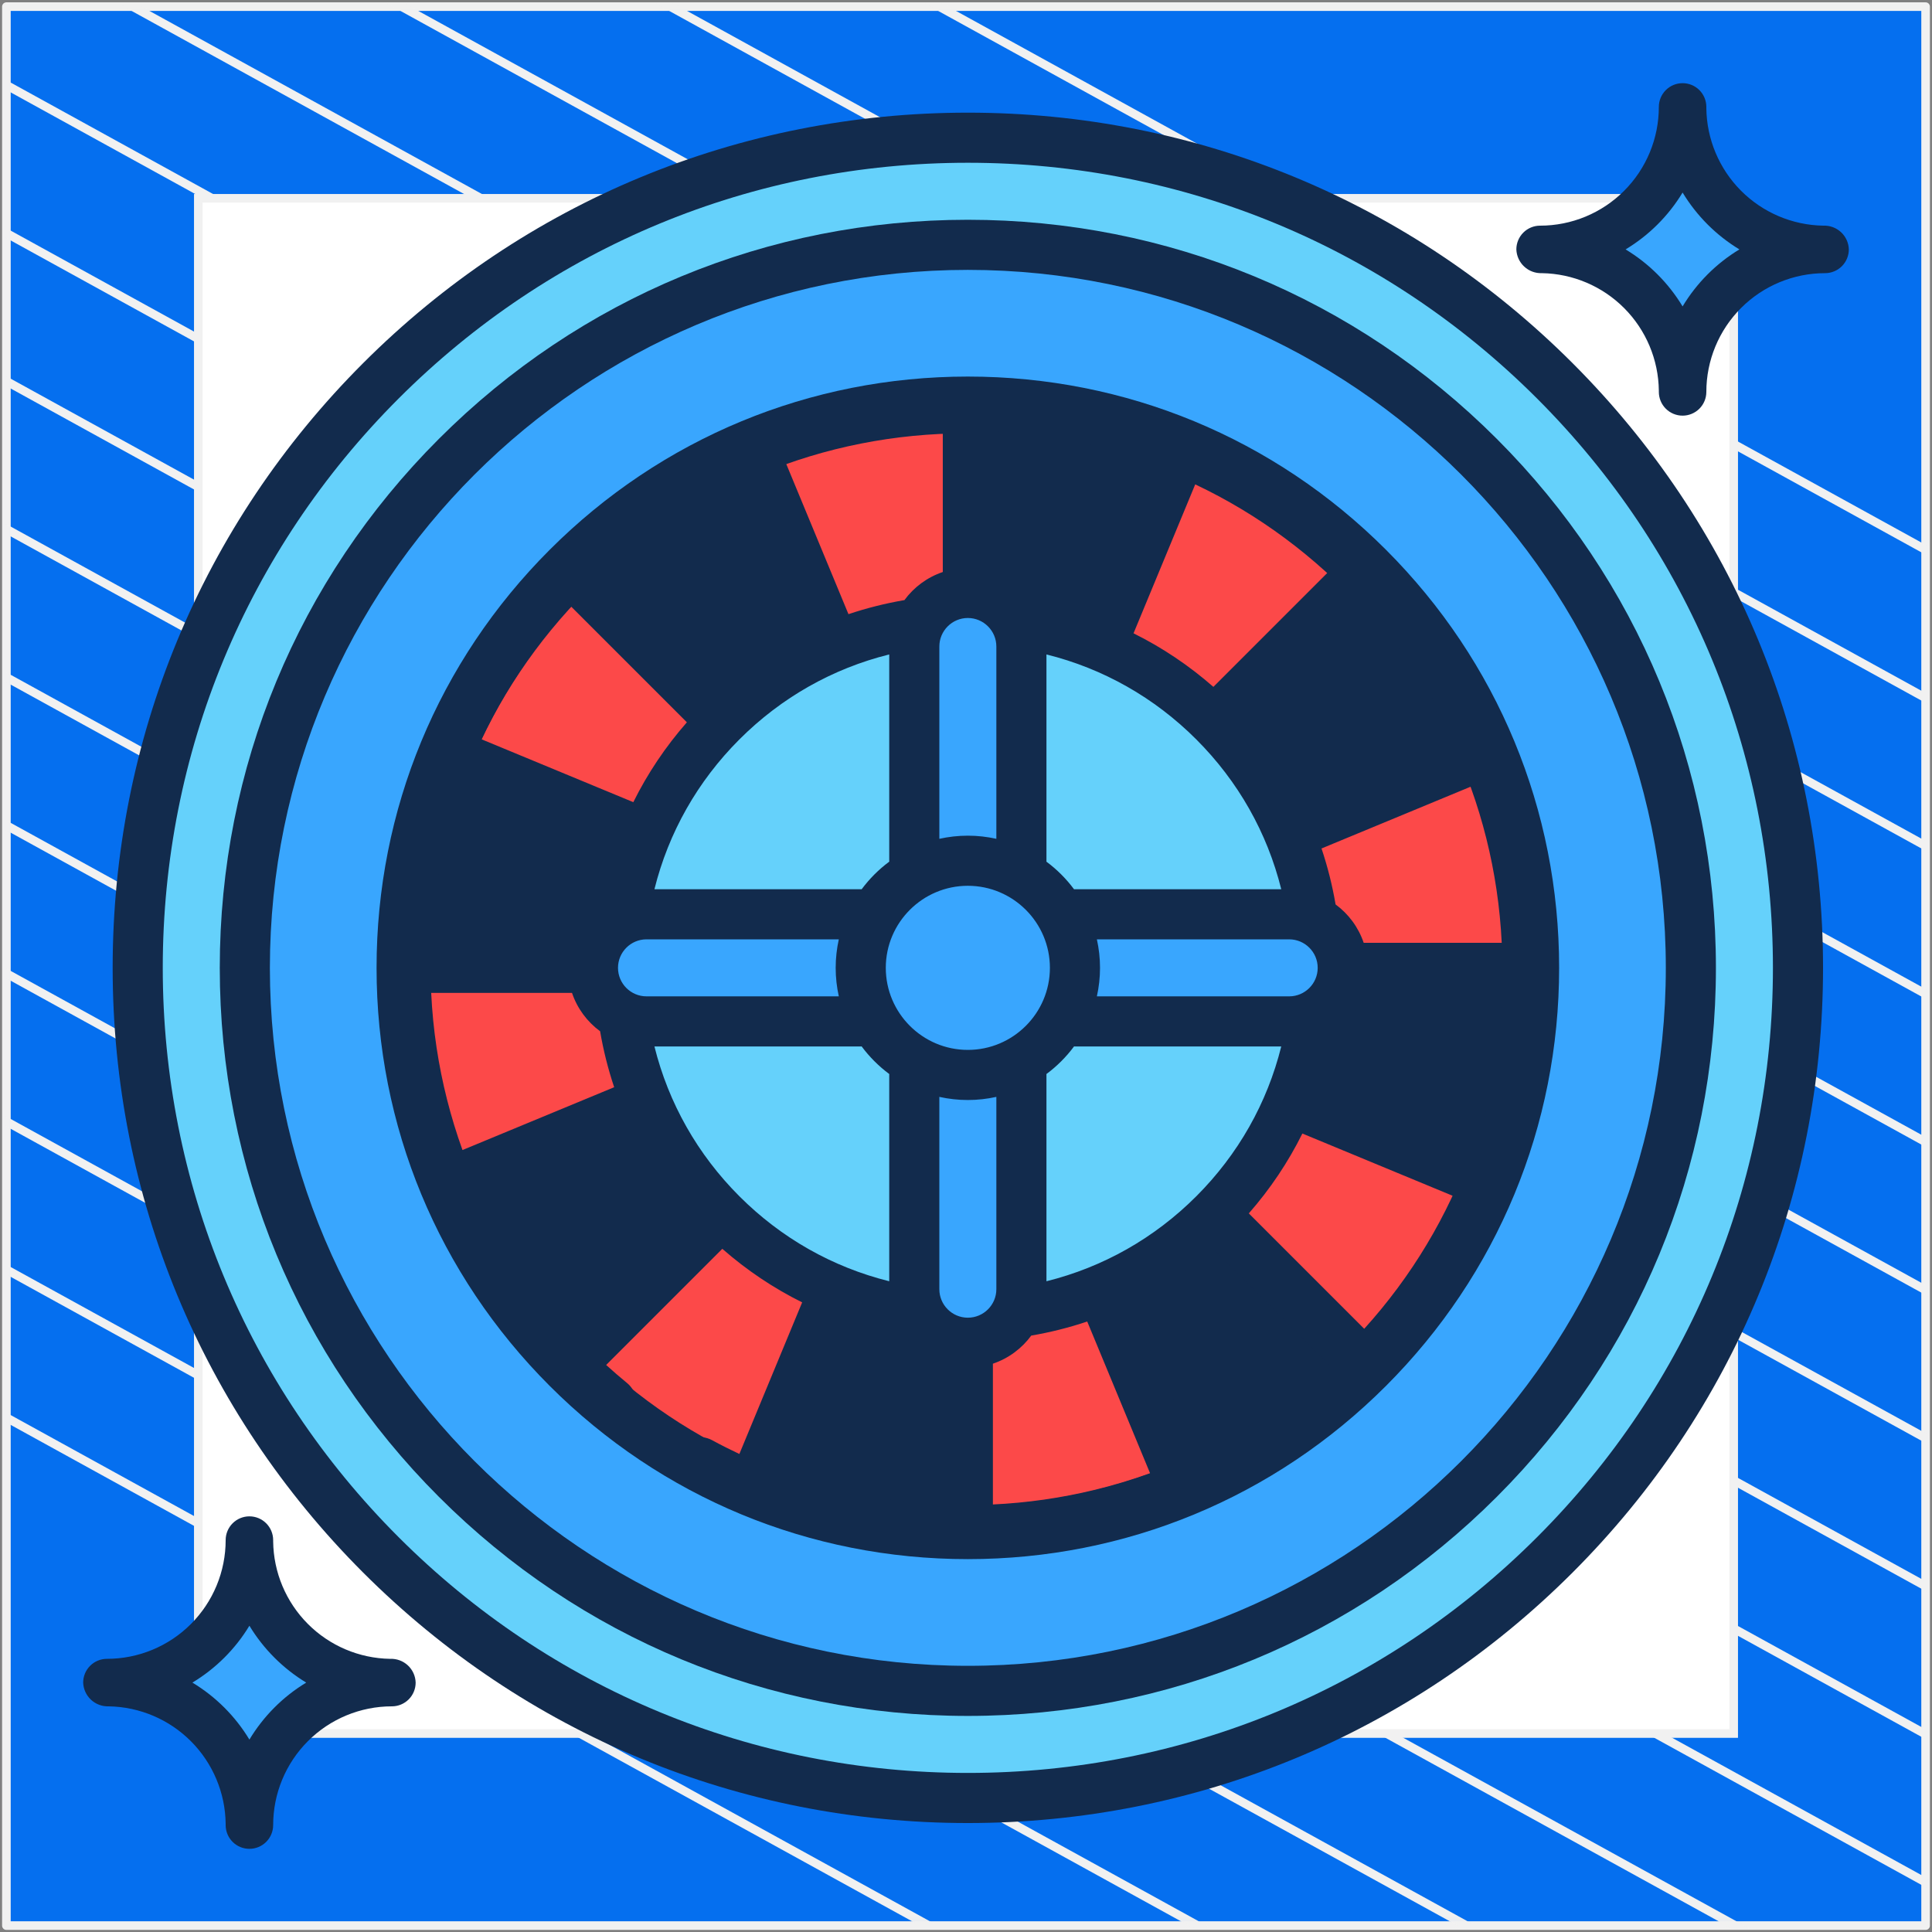 <?xml version="1.0" encoding="UTF-8"?> <svg xmlns="http://www.w3.org/2000/svg" width="302" height="302" viewBox="0 0 302 302" fill="none"><rect x="0" y="0" width="302" height="302" fill="#808080" stroke="none"/><path d="M301 1.038H1V301H301V1.038Z" fill="#056FEF" stroke="#F1F1F1" stroke-width="1.346" stroke-linejoin="round"></path><mask id="mask0_20_4111" style="mask-type:luminance" maskUnits="userSpaceOnUse" x="1" y="1" width="300" height="300"><path d="M301 1H1V300.962H301V1Z" fill="white"></path></mask><g mask="url(#mask0_20_4111)"><path d="M-285.023 64.085L219.795 342.085" stroke="#F1F1F1" stroke-width="1.346" stroke-miterlimit="10"></path><path d="M-263.954 52.544L240.932 330.581" stroke="#F1F1F1" stroke-width="1.346" stroke-miterlimit="10"></path><path d="M-242.819 41.04L261.999 319.04" stroke="#F1F1F1" stroke-width="1.346" stroke-miterlimit="10"></path><path d="M-221.682 29.536L283.136 307.536" stroke="#F1F1F1" stroke-width="1.346" stroke-miterlimit="10"></path><path d="M-200.545 18.032L304.272 296.032" stroke="#F1F1F1" stroke-width="1.346" stroke-miterlimit="10"></path><path d="M-179.41 6.528L325.409 284.528" stroke="#F1F1F1" stroke-width="1.346" stroke-miterlimit="10"></path><path d="M-158.273 -5.014L346.545 273.024" stroke="#F1F1F1" stroke-width="1.346" stroke-miterlimit="10"></path><path d="M-137.205 -16.517L367.613 261.483" stroke="#F1F1F1" stroke-width="1.346" stroke-miterlimit="10"></path><path d="M-116.069 -28.021L388.749 249.979" stroke="#F1F1F1" stroke-width="1.346" stroke-miterlimit="10"></path><path d="M-94.932 -39.525L409.886 238.475" stroke="#F1F1F1" stroke-width="1.346" stroke-miterlimit="10"></path><path d="M-73.796 -51.029L431.023 226.971" stroke="#F1F1F1" stroke-width="1.346" stroke-miterlimit="10"></path><path d="M-52.659 -62.533L452.159 215.467" stroke="#F1F1F1" stroke-width="1.346" stroke-miterlimit="10"></path><path d="M-31.591 -74.075L473.227 203.963" stroke="#F1F1F1" stroke-width="1.346" stroke-miterlimit="10"></path><path d="M-10.454 -85.579L494.364 192.422" stroke="#F1F1F1" stroke-width="1.346" stroke-miterlimit="10"></path></g><path d="M271 31H31V270.975H271V31Z" fill="white" stroke="#F1F1F1" stroke-width="1.346" stroke-miterlimit="10"></path><path d="M151.288 281.051C222.954 281.051 281.051 222.955 281.051 151.289C281.051 79.623 222.954 21.526 151.288 21.526C79.623 21.526 21.526 79.623 21.526 151.289C21.526 222.955 79.623 281.051 151.288 281.051Z" fill="#65D1FB"></path><path d="M151.289 264.307C213.707 264.307 264.307 213.707 264.307 151.289C264.307 88.87 213.707 38.27 151.289 38.27C88.87 38.27 38.27 88.87 38.27 151.289C38.27 213.707 88.87 264.307 151.289 264.307Z" fill="#39A6FE"></path><path d="M151.288 239.192C199.836 239.192 239.192 199.837 239.192 151.289C239.192 102.741 199.836 63.385 151.288 63.385C102.74 63.385 63.385 102.741 63.385 151.289C63.385 199.837 102.74 239.192 151.288 239.192Z" fill="#FC4949"></path><path d="M151.289 151.289L184.926 232.496C195.669 228.041 205.35 221.542 213.446 213.446L151.289 151.289Z" fill="#122B4D"></path><path d="M151.288 151.288L117.651 70.081C106.908 74.536 97.227 81.035 89.131 89.131L151.288 151.288Z" fill="#122B4D"></path><path d="M89.131 213.446L151.288 151.289L70.081 184.926C74.536 195.669 81.035 205.35 89.131 213.446Z" fill="#122B4D"></path><path d="M117.651 232.496C128.016 236.795 139.369 239.192 151.288 239.192V151.289L117.651 232.496Z" fill="#122B4D"></path><path d="M176.917 89.416C169.02 86.141 160.37 84.314 151.289 84.314V151.289L176.917 89.416Z" fill="#4B3F4E"></path><path d="M213.161 125.66C209.766 117.475 204.815 110.099 198.646 103.931L151.289 151.289L213.161 125.66Z" fill="#4B3F4E"></path><path d="M70.081 117.651C65.782 128.016 63.385 139.369 63.385 151.289H151.288L70.081 117.651Z" fill="#122B4D"></path><path d="M232.496 117.651C228.041 106.908 221.542 97.228 213.446 89.131L151.289 151.289L232.496 117.651Z" fill="#122B4D"></path><path d="M184.926 70.081C174.561 65.783 163.208 63.385 151.289 63.385V151.289L184.926 70.081Z" fill="#122B4D"></path><path d="M232.496 184.926C236.795 174.561 239.192 163.208 239.192 151.289H151.289L232.496 184.926Z" fill="#122B4D"></path><path d="M151.289 205.705C181.342 205.705 205.705 181.342 205.705 151.289C205.705 121.235 181.342 96.872 151.289 96.872C121.235 96.872 96.872 121.235 96.872 151.289C96.872 181.342 121.235 205.705 151.289 205.705Z" fill="#65D1FB"></path><path d="M201.519 159.66H101.057C96.434 159.66 92.686 155.912 92.686 151.289C92.686 146.665 96.434 142.917 101.057 142.917H201.519C206.142 142.917 209.89 146.665 209.89 151.289C209.891 155.912 206.143 159.66 201.519 159.66Z" fill="#39A6FE"></path><path d="M142.917 201.52V101.058C142.917 96.434 146.665 92.686 151.288 92.686C155.912 92.686 159.66 96.434 159.66 101.058V201.519C159.66 206.142 155.912 209.891 151.288 209.891C146.665 209.891 142.917 206.143 142.917 201.52Z" fill="#39A6FE"></path><path d="M151.288 168.032C160.536 168.032 168.032 160.536 168.032 151.289C168.032 142.041 160.536 134.545 151.288 134.545C142.041 134.545 134.545 142.041 134.545 151.289C134.545 160.536 142.041 168.032 151.288 168.032Z" fill="#39A6FE"></path><path d="M245.814 56.763C220.565 31.515 186.996 17.61 151.289 17.61C115.582 17.61 82.012 31.515 56.763 56.763C31.515 82.012 17.61 115.582 17.61 151.289C17.61 186.996 31.515 220.565 56.763 245.814C82.012 271.062 115.582 284.968 151.289 284.968C186.996 284.968 220.565 271.062 245.814 245.814C271.062 220.565 284.968 186.996 284.968 151.289C284.968 115.582 271.062 82.012 245.814 56.763ZM240.275 240.275C216.506 264.045 184.904 277.135 151.289 277.135C117.674 277.135 86.071 264.045 62.302 240.275C38.532 216.506 25.442 184.904 25.442 151.289C25.442 117.674 38.532 86.071 62.302 62.302C86.071 38.532 117.674 25.442 151.289 25.442C184.904 25.442 216.506 38.532 240.275 62.302C264.045 86.071 277.135 117.674 277.135 151.289C277.135 184.904 264.045 216.506 240.275 240.275Z" fill="#122B4D"></path><path d="M216.644 85.933C199.187 68.476 175.977 58.862 151.289 58.862C126.601 58.862 103.39 68.476 85.933 85.933C68.476 103.39 58.862 126.601 58.862 151.289C58.862 175.977 68.476 199.187 85.933 216.644C103.39 234.101 126.601 243.715 151.289 243.715C175.977 243.715 199.187 234.101 216.644 216.644C234.101 199.187 243.715 175.977 243.715 151.289C243.715 126.601 234.101 103.39 216.644 85.933ZM212.815 212.815C196.38 229.249 174.53 238.299 151.289 238.299C128.047 238.299 106.197 229.249 89.763 212.815C73.328 196.38 64.278 174.53 64.278 151.289C64.278 128.047 73.328 106.197 89.763 89.763C106.197 73.328 128.047 64.278 151.289 64.278C174.53 64.278 196.38 73.328 212.815 89.763C229.249 106.197 238.299 128.047 238.299 151.289C238.299 174.53 229.249 196.38 212.815 212.815Z" fill="#122B4D"></path><path d="M213.983 88.594C197.167 71.779 174.809 62.517 151.027 62.517C127.246 62.517 104.888 71.779 88.072 88.594C71.256 105.411 61.995 127.768 61.995 151.55C61.995 175.331 71.256 197.689 88.072 214.505C104.888 231.321 127.246 240.582 151.027 240.582C174.809 240.582 197.167 231.321 213.983 214.505C230.799 197.689 240.06 175.331 240.06 151.55C240.06 127.768 230.799 105.411 213.983 88.594ZM210.294 210.816C194.463 226.647 173.416 235.365 151.027 235.365C128.639 235.365 107.591 226.647 91.761 210.816C75.93 194.986 67.212 173.938 67.212 151.55C67.212 129.162 75.93 108.114 91.761 92.283C107.591 76.452 128.639 67.734 151.027 67.734C173.416 67.734 194.463 76.452 210.294 92.283C226.125 108.114 234.843 129.162 234.843 151.55C234.843 173.938 226.125 194.986 210.294 210.816Z" fill="#122B4D"></path><path d="M233.974 68.603C211.889 46.517 182.523 34.353 151.289 34.353C120.054 34.353 90.689 46.517 68.603 68.603C46.517 90.689 34.353 120.054 34.353 151.289C34.353 182.523 46.516 211.889 68.603 233.974C90.688 256.061 120.054 268.224 151.288 268.224C182.523 268.224 211.888 256.061 233.974 233.974C256.06 211.889 268.223 182.523 268.223 151.289C268.223 120.054 256.061 90.689 233.974 68.603ZM151.289 260.392C91.129 260.392 42.186 211.448 42.186 151.289C42.186 91.129 91.129 42.186 151.289 42.186C211.448 42.186 260.392 91.129 260.392 151.289C260.392 211.448 211.448 260.392 151.289 260.392Z" fill="#122B4D"></path><path d="M242.081 137.669C238.681 115.096 227.115 94.73 209.516 80.322C207.841 78.951 205.374 79.198 204.004 80.871C202.634 82.545 202.88 85.012 204.554 86.382C205.673 87.298 206.762 88.243 207.827 89.211L189.669 107.369C185.851 104.021 181.664 101.216 177.188 98.996L187.004 75.298C188.441 75.976 189.865 76.691 191.269 77.453C193.171 78.486 195.548 77.781 196.58 75.88C197.612 73.98 196.908 71.602 195.007 70.57C175.019 59.716 151.793 56.7 129.607 62.077C107.273 67.49 87.909 80.982 75.081 100.07C62.252 119.157 57.073 142.183 60.496 164.907C63.897 187.48 75.462 207.846 93.062 222.255C93.79 222.851 94.668 223.141 95.541 223.141C96.674 223.141 97.799 222.651 98.573 221.705C99.944 220.031 99.698 217.564 98.024 216.194C96.905 215.278 95.816 214.333 94.751 213.365L112.909 195.207C116.727 198.554 120.914 201.36 125.39 203.579L115.574 227.278C114.137 226.6 112.713 225.885 111.309 225.123C109.407 224.091 107.03 224.795 105.998 226.695C104.966 228.596 105.67 230.974 107.571 232.006C121.089 239.346 136.083 243.101 151.239 243.101C158.494 243.101 165.789 242.24 172.971 240.499C195.305 235.086 214.669 221.594 227.497 202.506C240.324 183.419 245.504 160.393 242.081 137.669ZM230.303 179.778L206.572 169.949C207.524 167.113 208.26 164.192 208.771 161.201C210.794 159.717 212.346 157.629 213.164 155.205H235.184C234.8 163.606 233.154 171.883 230.303 179.778ZM187.013 227.3L177.188 203.58C181.664 201.36 185.851 198.555 189.669 195.207L207.847 213.385C201.643 219.042 194.626 223.731 187.013 227.3ZM186.997 186.998C180.449 193.546 172.422 198.079 163.576 200.279V168.032C163.576 167.984 163.571 167.937 163.569 167.89C165.214 166.671 166.67 165.214 167.89 163.57C167.937 163.571 167.984 163.577 168.032 163.577H200.279C198.079 172.422 193.546 180.45 186.997 186.998ZM151.288 205.975C148.832 205.975 146.833 203.976 146.833 201.519V171.459C148.269 171.776 149.759 171.949 151.288 171.949C152.818 171.949 154.308 171.776 155.744 171.459V201.519C155.744 203.976 153.745 205.975 151.288 205.975ZM139 168.032V200.279C130.155 198.079 122.127 193.545 115.579 186.996C109.031 180.448 104.498 172.421 102.298 163.576H134.545C134.593 163.576 134.64 163.571 134.687 163.569C135.907 165.212 137.364 166.67 139.008 167.889C139.006 167.938 139 167.984 139 168.032ZM75.287 187.008L98.997 177.188C101.217 181.664 104.022 185.851 107.369 189.669L89.206 207.833C83.531 201.614 78.848 194.595 75.287 187.008ZM68.241 163.741C67.813 160.898 67.537 158.049 67.401 155.205H89.413C90.231 157.628 91.782 159.716 93.806 161.2C94.317 164.192 95.052 167.113 96.005 169.948L72.294 179.769C70.438 174.613 69.071 169.25 68.241 163.741ZM72.274 122.799L96.005 132.628C95.052 135.464 94.317 138.385 93.806 141.376C91.783 142.861 90.231 144.948 89.413 147.372H67.393C67.777 138.971 69.423 130.694 72.274 122.799ZM115.564 75.277L125.389 98.997C120.913 101.216 116.726 104.022 112.907 107.369L94.73 89.191C100.934 83.535 107.951 78.846 115.564 75.277ZM115.579 115.58C122.127 109.031 130.155 104.498 139 102.298V134.545C139 134.593 139.006 134.639 139.008 134.686C137.363 135.905 135.907 137.363 134.687 139.007C134.64 139.005 134.593 138.999 134.545 138.999H102.298C104.498 130.155 109.031 122.128 115.579 115.58ZM151.287 96.602H151.288H151.29C153.746 96.603 155.744 98.601 155.744 101.058V131.118C154.308 130.801 152.818 130.628 151.289 130.628C149.76 130.628 148.27 130.801 146.834 131.118V101.058C146.833 98.602 148.831 96.603 151.287 96.602ZM163.576 134.545V102.298C172.422 104.498 180.45 109.032 186.998 115.581C193.546 122.129 198.079 130.156 200.279 139.001H168.032C167.984 139.001 167.937 139.006 167.89 139.008C166.67 137.364 165.213 135.907 163.569 134.688C163.571 134.639 163.576 134.593 163.576 134.545ZM227.29 115.569L203.58 125.389C201.36 120.913 198.555 116.726 195.208 112.907L213.371 94.744C219.045 100.963 223.729 107.982 227.29 115.569ZM234.335 138.836C234.764 141.679 235.039 144.528 235.176 147.372H213.164C212.346 144.949 210.794 142.861 208.771 141.377C208.26 138.385 207.524 135.464 206.572 132.629L230.283 122.808C232.139 127.964 233.506 133.327 234.335 138.836ZM151.288 164.115C144.215 164.115 138.462 158.361 138.462 151.288C138.462 144.216 144.216 138.462 151.288 138.462C158.361 138.462 164.115 144.216 164.115 151.288C164.115 158.361 158.361 164.115 151.288 164.115ZM101.058 155.744C98.601 155.744 96.603 153.745 96.603 151.288C96.603 148.832 98.602 146.833 101.058 146.833H131.118C130.801 148.269 130.629 149.759 130.629 151.288C130.629 152.818 130.801 154.308 131.118 155.744H101.058ZM171.459 146.833H201.519C203.976 146.833 205.975 148.832 205.975 151.288C205.975 153.745 203.976 155.744 201.519 155.744H171.459C171.776 154.308 171.949 152.818 171.949 151.288C171.949 149.759 171.776 148.269 171.459 146.833ZM169.949 96.005C167.113 95.052 164.192 94.318 161.201 93.806C159.717 91.782 157.629 90.231 155.205 89.413V67.403C163.578 67.79 171.855 69.432 179.77 72.294L169.949 96.005ZM131.452 69.689C136.717 68.413 142.047 67.658 147.372 67.406V89.413C144.949 90.23 142.861 91.782 141.376 93.805C138.385 94.317 135.464 95.052 132.628 96.004L122.804 72.287C125.625 71.275 128.509 70.403 131.452 69.689ZM89.195 94.733L107.369 112.908C104.022 116.726 101.216 120.914 98.997 125.39L75.277 115.565C77.083 111.729 79.184 108.008 81.582 104.44C83.894 100.998 86.443 97.759 89.195 94.733ZM132.628 206.572C135.464 207.524 138.385 208.259 141.376 208.771C142.86 210.794 144.948 212.346 147.372 213.164V235.174C138.999 234.787 130.721 233.145 122.806 230.283L132.628 206.572ZM171.125 232.887C165.859 234.164 160.53 234.919 155.205 235.17V213.164C157.628 212.346 159.716 210.794 161.201 208.771C164.192 208.26 167.113 207.524 169.949 206.572L179.773 230.289C176.952 231.302 174.068 232.174 171.125 232.887ZM213.382 207.844L195.208 189.669C198.555 185.851 201.361 181.663 203.58 177.187L227.3 187.012C225.494 190.848 223.393 194.569 220.995 198.137C218.683 201.579 216.134 204.817 213.382 207.844Z" fill="#122B4D"></path><path d="M237.833 38.988C244.512 38.988 250.917 41.641 255.64 46.364C260.363 51.087 263.016 57.492 263.016 64.172C263.016 57.492 265.669 51.087 270.392 46.364C275.115 41.641 281.52 38.988 288.199 38.988C281.52 38.988 275.115 36.335 270.392 31.612C265.669 26.889 263.016 20.484 263.016 13.805C263.016 20.484 260.363 26.889 255.64 31.612C250.917 36.335 244.512 38.988 237.833 38.988Z" fill="#39A6FE"></path><path d="M241.022 42.699C245.859 42.778 250.474 44.74 253.887 48.168C257.3 51.596 259.242 56.219 259.301 61.056V61.26C259.301 62.245 259.693 63.189 260.389 63.885C261.085 64.581 262.029 64.972 263.014 64.972C263.998 64.972 264.943 64.581 265.639 63.885C266.335 63.189 266.726 62.245 266.726 61.26C266.726 56.337 268.682 51.616 272.163 48.135C275.644 44.654 280.365 42.699 285.288 42.699C286.272 42.699 287.217 42.307 287.913 41.611C288.609 40.915 289 39.971 289 38.986C288.985 38.479 288.87 37.98 288.66 37.518C288.451 37.055 288.152 36.639 287.78 36.294C287.408 35.949 286.971 35.681 286.495 35.505C286.019 35.33 285.513 35.252 285.006 35.274C280.167 35.195 275.551 33.232 272.137 29.803C268.724 26.373 266.783 21.747 266.726 16.909V16.712C266.726 15.728 266.335 14.784 265.639 14.087C264.943 13.391 263.998 13 263.014 13C262.029 13 261.085 13.391 260.389 14.087C259.693 14.784 259.301 15.728 259.301 16.712C259.301 19.15 258.821 21.564 257.889 23.816C256.956 26.067 255.589 28.114 253.865 29.837C252.141 31.561 250.095 32.928 247.843 33.861C245.591 34.794 243.177 35.274 240.74 35.274C239.755 35.274 238.811 35.665 238.115 36.361C237.419 37.057 237.028 38.002 237.028 38.986C237.046 39.492 237.164 39.99 237.374 40.45C237.585 40.911 237.884 41.326 238.255 41.67C238.626 42.015 239.062 42.283 239.536 42.46C240.011 42.636 240.516 42.717 241.022 42.699ZM263.014 30.099C265.214 33.734 268.261 36.783 271.894 38.986C268.255 41.192 265.207 44.249 263.014 47.896C260.812 44.246 257.754 41.188 254.104 38.986C257.752 36.791 260.809 33.741 263.014 30.099Z" fill="#122B4D"></path><path d="M13.805 263.016C20.484 263.016 26.89 265.669 31.612 270.392C36.335 275.114 38.988 281.52 38.988 288.199C38.988 281.52 41.642 275.114 46.364 270.392C51.087 265.669 57.493 263.016 64.172 263.016C57.493 263.016 51.087 260.362 46.364 255.639C41.642 250.917 38.988 244.511 38.988 237.832C38.988 244.511 36.335 250.917 31.612 255.639C26.89 260.362 20.484 263.016 13.805 263.016Z" fill="#39A6FE"></path><path d="M16.994 266.726C21.831 266.806 26.446 268.768 29.859 272.196C33.272 275.623 35.215 280.247 35.274 285.083V285.288C35.274 286.272 35.665 287.216 36.361 287.913C37.057 288.609 38.002 289 38.986 289C39.971 289 40.915 288.609 41.611 287.913C42.307 287.216 42.699 286.272 42.699 285.288C42.699 280.365 44.654 275.644 48.135 272.163C51.616 268.682 56.337 266.726 61.26 266.726C62.245 266.726 63.189 266.335 63.885 265.639C64.581 264.943 64.972 263.998 64.972 263.014C64.958 262.506 64.842 262.007 64.633 261.545C64.423 261.083 64.124 260.667 63.752 260.321C63.38 259.976 62.944 259.708 62.468 259.533C61.991 259.358 61.485 259.279 60.978 259.301C56.14 259.222 51.523 257.26 48.11 253.83C44.696 250.401 42.755 245.775 42.699 240.937V240.74C42.699 239.755 42.307 238.811 41.611 238.115C40.915 237.419 39.971 237.027 38.986 237.027C38.002 237.027 37.057 237.419 36.361 238.115C35.665 238.811 35.274 239.755 35.274 240.74C35.274 243.177 34.794 245.591 33.861 247.843C32.928 250.095 31.561 252.141 29.837 253.865C28.114 255.588 26.067 256.956 23.816 257.888C21.564 258.821 19.15 259.301 16.712 259.301C15.728 259.301 14.784 259.692 14.087 260.389C13.391 261.085 13 262.029 13 263.014C13.018 263.52 13.136 264.017 13.347 264.478C13.557 264.939 13.857 265.353 14.228 265.698C14.599 266.043 15.034 266.311 15.509 266.487C15.983 266.664 16.488 266.745 16.994 266.726ZM38.986 254.126C41.187 257.761 44.233 260.81 47.866 263.014C44.227 265.219 41.179 268.277 38.986 271.923C36.784 268.274 33.726 265.216 30.077 263.014C33.724 260.818 36.782 257.768 38.986 254.126Z" fill="#122B4D"></path></svg> 